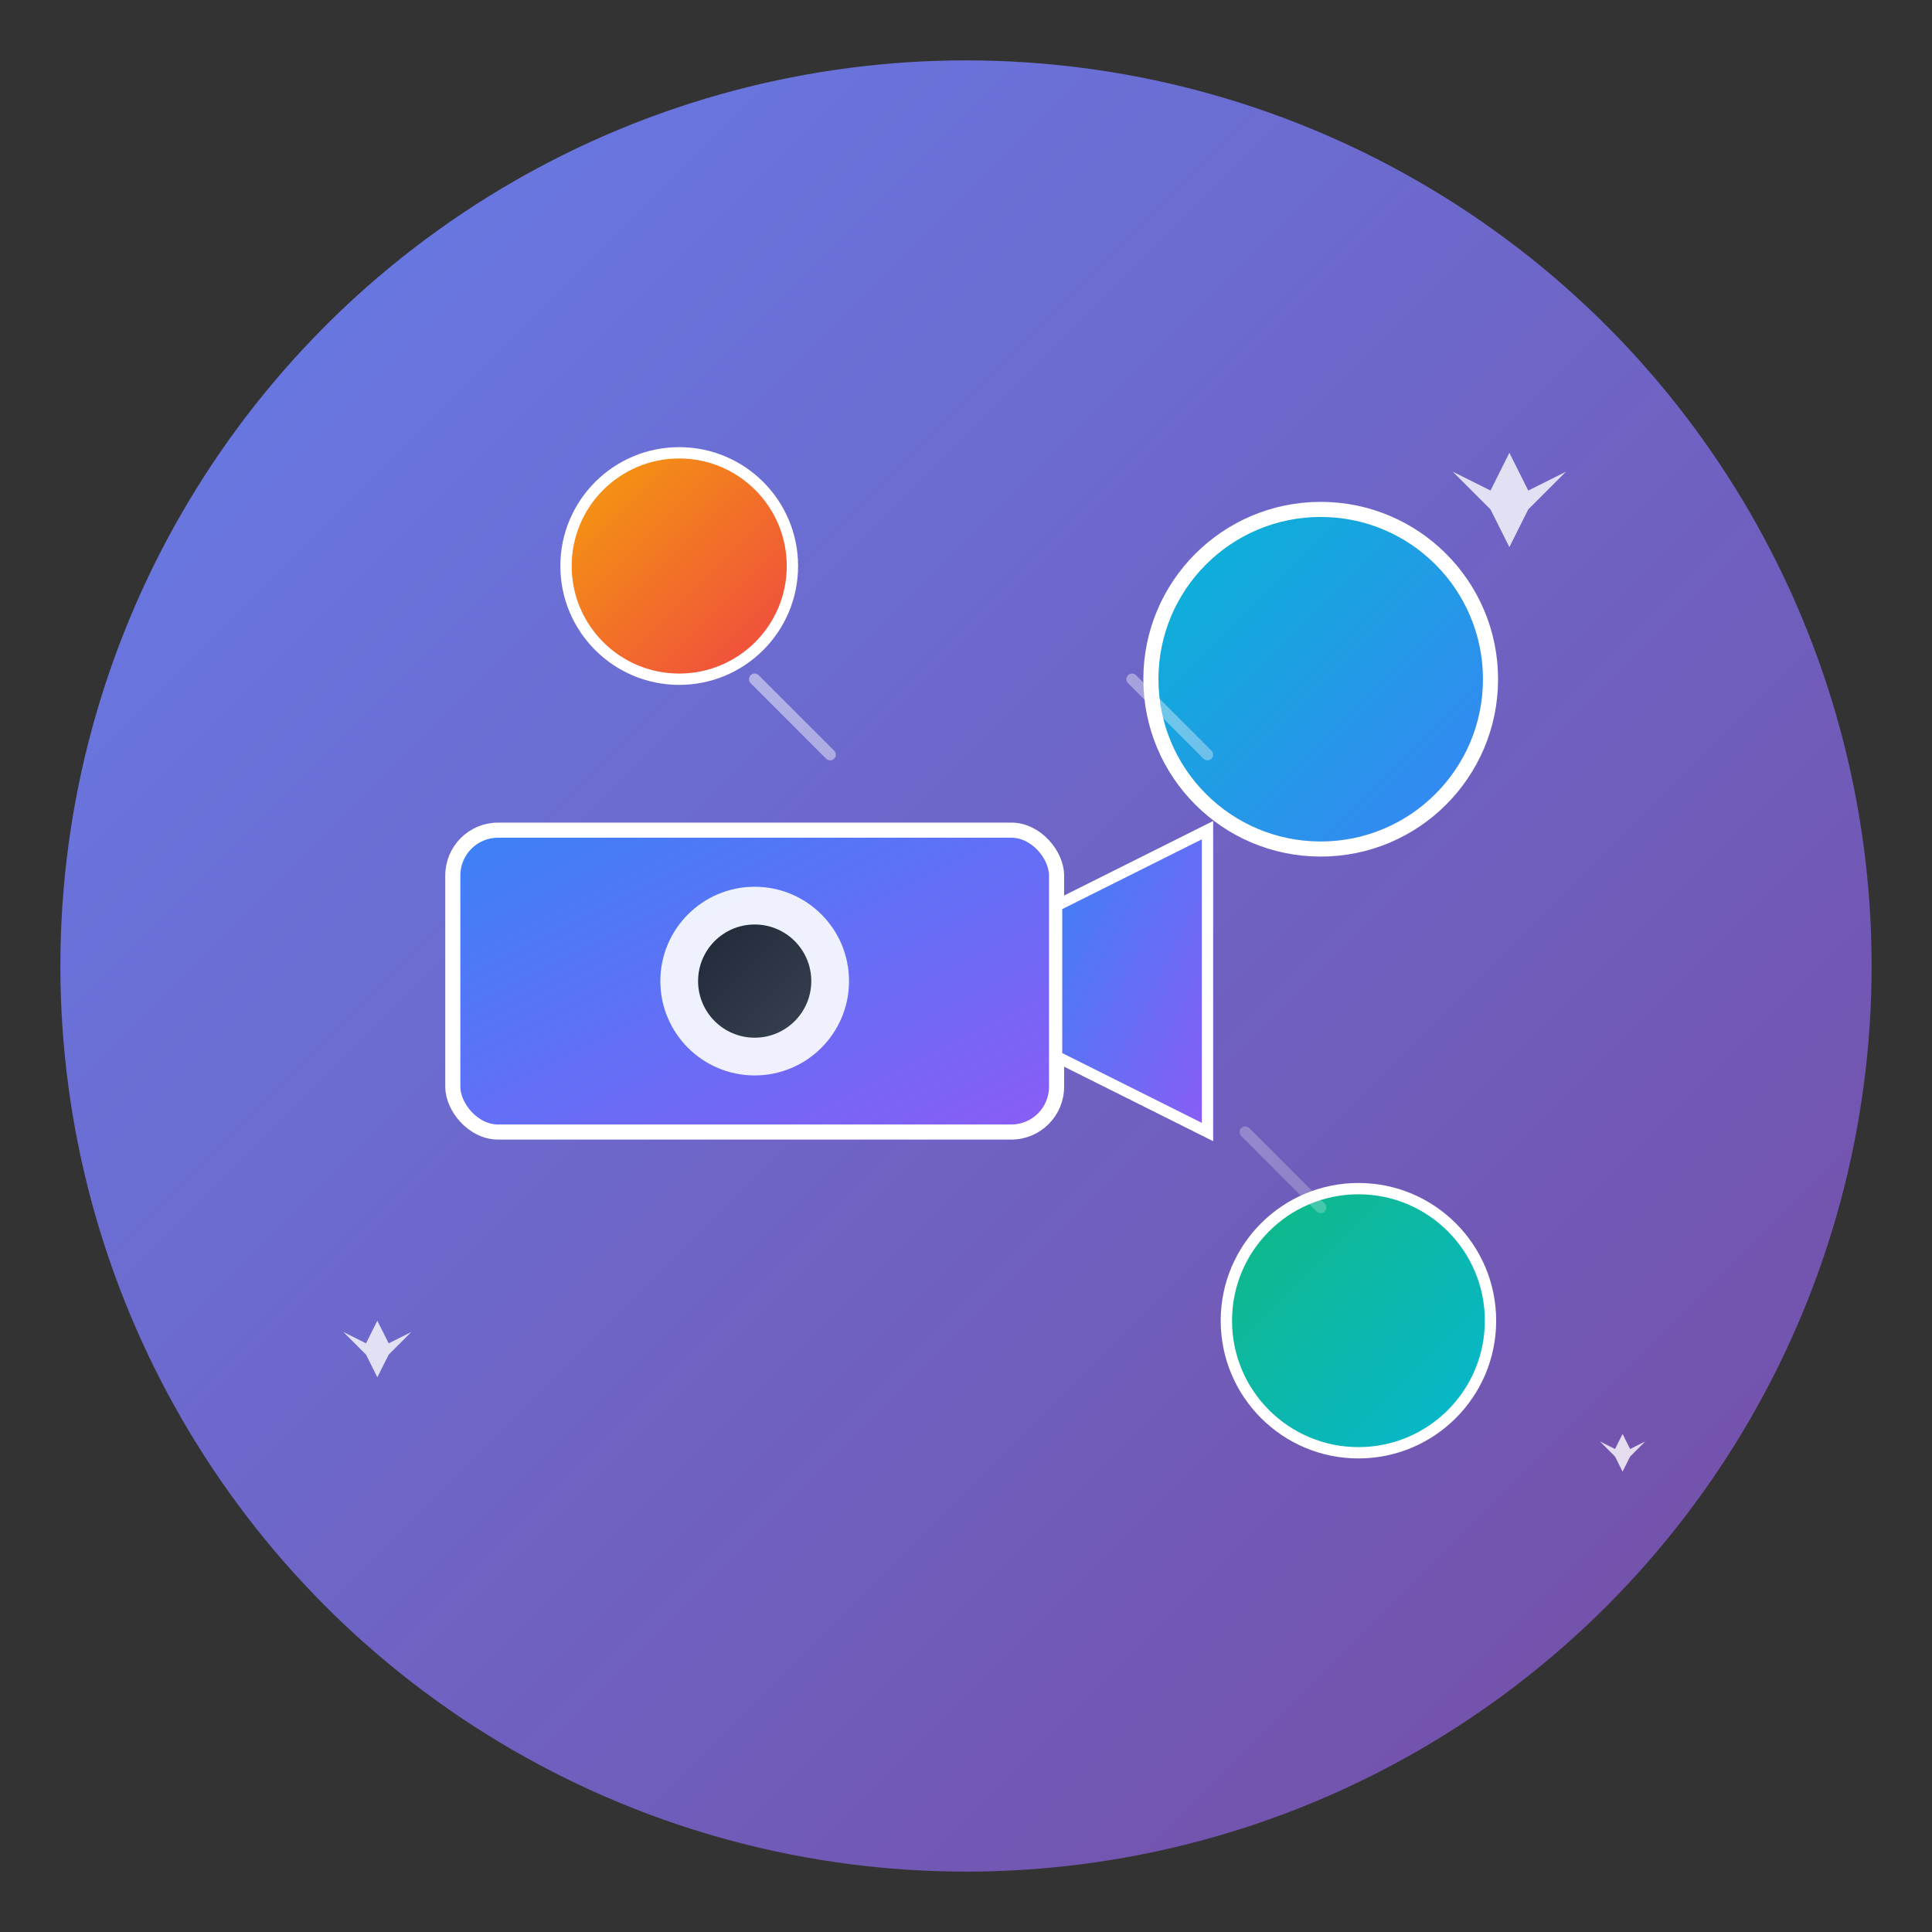 <svg width="512" height="512" viewBox="0 0 512 512" fill="none" xmlns="http://www.w3.org/2000/svg">
  <rect x="0" y="0" width="512" height="512" fill="#333333" stroke="none"/>
  <!-- Background Circle -->
  <circle cx="256" cy="256" r="240" fill="url(#bgGradient)" />
  
  <!-- Video Camera -->
  <rect x="120" y="220" width="160" height="80" rx="12" fill="url(#gradient1)" stroke="white" stroke-width="4" />
  <polygon points="280,240 320,220 320,300 280,280" fill="url(#gradient1)" stroke="white" stroke-width="3" />
  
  <!-- Camera Lens -->
  <circle cx="200" cy="260" r="25" fill="white" opacity="0.9" />
  <circle cx="200" cy="260" r="15" fill="url(#lensGradient)" />
  
  <!-- Chat Bubbles -->
  <circle cx="350" cy="180" r="45" fill="url(#gradient2)" stroke="white" stroke-width="4" />
  <circle cx="360" cy="350" r="35" fill="url(#gradient3)" stroke="white" stroke-width="3" />
  <circle cx="180" cy="150" r="30" fill="url(#gradient4)" stroke="white" stroke-width="3" />
  
  <!-- Connection Lines -->
  <path d="M300 180 L320 200 M350 320 L330 300 M200 180 L220 200" stroke="url(#lineGradient)" stroke-width="3" opacity="0.6" stroke-linecap="round" />
  
  <!-- Sparkle Effects -->
  <g opacity="0.8">
    <path d="M400 120 L405 130 L415 125 L405 135 L400 145 L395 135 L385 125 L395 130 Z" fill="white" />
    <path d="M100 350 L103 356 L109 353 L103 359 L100 365 L97 359 L91 353 L97 356 Z" fill="white" />
    <path d="M430 380 L432 384 L436 382 L432 386 L430 390 L428 386 L424 382 L428 384 Z" fill="white" />
  </g>
  
  <!-- Gradients -->
  <defs>
    <linearGradient id="bgGradient" x1="0%" y1="0%" x2="100%" y2="100%">
      <stop offset="0%" style="stop-color:#667eea;stop-opacity:1" />
      <stop offset="100%" style="stop-color:#764ba2;stop-opacity:1" />
    </linearGradient>
    <linearGradient id="gradient1" x1="0%" y1="0%" x2="100%" y2="100%">
      <stop offset="0%" style="stop-color:#3B82F6;stop-opacity:1" />
      <stop offset="100%" style="stop-color:#8B5CF6;stop-opacity:1" />
    </linearGradient>
    <linearGradient id="gradient2" x1="0%" y1="0%" x2="100%" y2="100%">
      <stop offset="0%" style="stop-color:#06B6D4;stop-opacity:1" />
      <stop offset="100%" style="stop-color:#3B82F6;stop-opacity:1" />
    </linearGradient>
    <linearGradient id="gradient3" x1="0%" y1="0%" x2="100%" y2="100%">
      <stop offset="0%" style="stop-color:#10B981;stop-opacity:1" />
      <stop offset="100%" style="stop-color:#06B6D4;stop-opacity:1" />
    </linearGradient>
    <linearGradient id="gradient4" x1="0%" y1="0%" x2="100%" y2="100%">
      <stop offset="0%" style="stop-color:#F59E0B;stop-opacity:1" />
      <stop offset="100%" style="stop-color:#EF4444;stop-opacity:1" />
    </linearGradient>
    <linearGradient id="lensGradient" x1="0%" y1="0%" x2="100%" y2="100%">
      <stop offset="0%" style="stop-color:#1F2937;stop-opacity:1" />
      <stop offset="100%" style="stop-color:#374151;stop-opacity:1" />
    </linearGradient>
    <linearGradient id="lineGradient" x1="0%" y1="0%" x2="100%" y2="100%">
      <stop offset="0%" style="stop-color:#FFFFFF;stop-opacity:0.8" />
      <stop offset="100%" style="stop-color:#F3F4F6;stop-opacity:0.4" />
    </linearGradient>
  </defs>
</svg>
